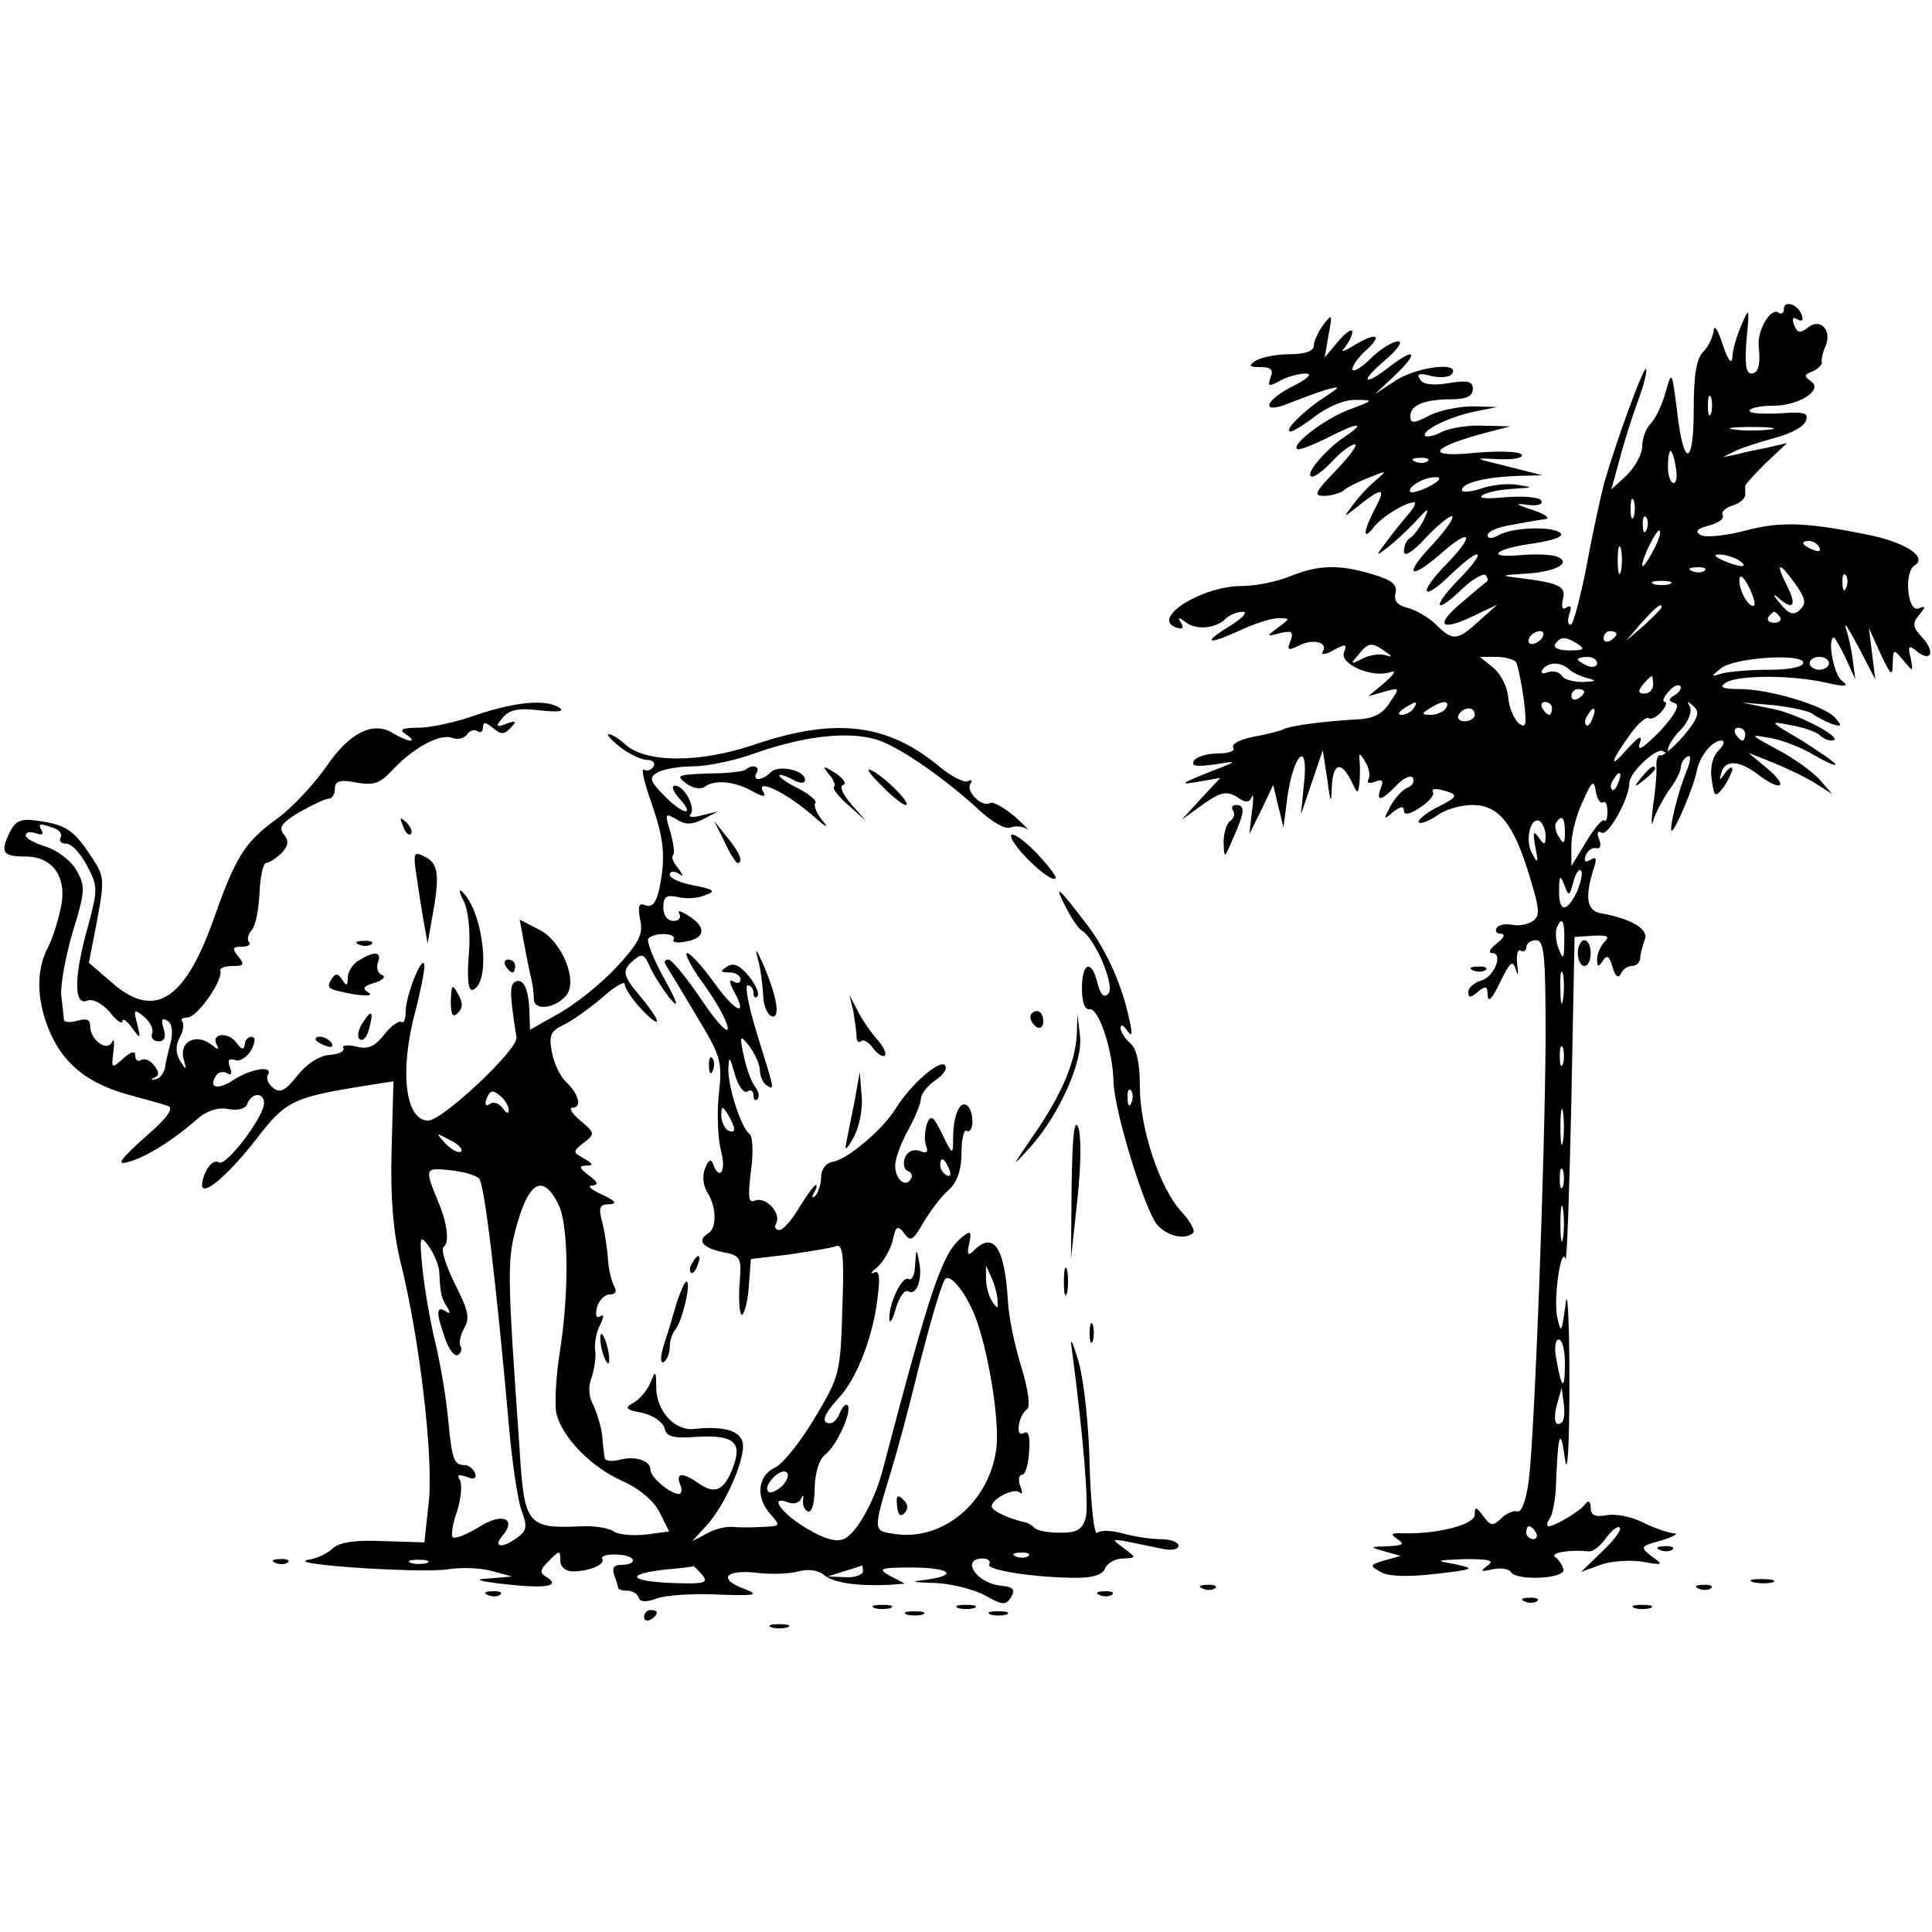 <?xml version="1.0" standalone="no"?>
<!DOCTYPE svg PUBLIC "-//W3C//DTD SVG 20010904//EN"
 "http://www.w3.org/TR/2001/REC-SVG-20010904/DTD/svg10.dtd">
<svg version="1.0" xmlns="http://www.w3.org/2000/svg"
 width="300pt" height="300pt" viewBox="0 0 300 300"
 preserveAspectRatio="xMidYMid meet">
<g transform="translate(0,300) scale(0.1,-0.1)"
fill="#000000" stroke="none">
<path d="M2770 2520 c0 -6 -4 -9 -9 -5 -12 7 -33 -29 -30 -53 3 -30 -1 -42
-12 -42 -8 0 -10 17 -7 53 5 50 4 51 -8 22 -7 -16 -14 -39 -14 -50 -1 -12 -7
-4 -15 20 -7 22 -13 32 -14 22 -1 -10 -8 -25 -16 -33 -11 -11 -15 -37 -15 -90
0 -90 -16 -91 -26 -1 -8 62 -8 62 -18 27 -5 -19 -16 -41 -23 -48 -7 -7 -13
-23 -13 -35 0 -12 -11 -32 -24 -45 l-24 -22 13 47 c7 27 20 68 29 92 9 24 14
46 12 48 -4 4 -46 -111 -65 -177 -5 -19 -18 -77 -27 -127 -10 -51 -21 -93 -25
-93 -5 0 -5 7 -2 17 4 10 2 14 -4 10 -7 -5 -9 0 -6 13 5 20 -6 25 -72 33 -25
3 -23 4 10 6 49 2 78 17 52 27 -9 3 -35 4 -56 2 -56 -5 -40 10 19 18 27 4 47
10 44 15 -7 12 -71 11 -95 -1 -12 -7 -19 -7 -19 -1 0 6 17 13 38 16 20 4 44 8
52 9 8 1 -1 8 -20 14 -27 9 -29 11 -8 8 16 -2 25 1 21 7 -3 5 -28 7 -55 5 -29
-3 -44 -2 -36 3 7 5 29 9 48 10 31 2 32 2 7 6 -16 3 -42 0 -58 -6 -16 -5 -29
-6 -29 -2 0 11 36 20 85 22 l40 1 -55 14 c-53 13 -53 13 -13 11 23 -1 39 2 36
7 -3 5 -35 6 -71 3 -76 -8 -74 6 4 28 l49 13 -43 1 c-24 1 -52 -4 -64 -10 -11
-6 -22 -8 -25 -6 -7 8 38 30 77 38 l35 7 -38 1 c-21 0 -51 -6 -67 -14 -25 -13
-30 -13 -30 -1 0 17 22 26 64 26 23 0 33 5 33 16 0 12 -8 14 -38 9 -24 -4 -40
-2 -44 6 -6 9 -1 10 18 5 14 -3 29 -2 32 4 12 19 -56 10 -88 -11 l-32 -21 33
31 c36 35 29 42 -11 11 -40 -31 -46 -23 -7 10 20 17 29 30 21 30 -8 0 -28 -12
-43 -27 -15 -15 -28 -22 -28 -16 0 5 9 18 20 28 28 25 18 30 -17 9 -16 -10
-23 -12 -15 -4 6 8 12 19 12 25 -1 5 -10 -1 -22 -15 l-21 -25 6 35 c6 32 6 34
-8 16 -8 -11 -15 -26 -15 -33 0 -8 -13 -13 -37 -13 -21 0 -45 -5 -53 -10 -12
-8 -11 -10 7 -10 16 0 21 -4 16 -16 -5 -14 -3 -15 15 -5 11 6 29 11 39 11 11
0 5 -7 -16 -18 -48 -23 -55 -47 -9 -28 18 7 44 17 58 21 23 6 22 5 -5 -13 -31
-20 -63 -52 -51 -52 4 0 22 11 40 25 19 14 45 25 62 24 28 0 27 -1 -11 -15
-37 -14 -89 -53 -81 -61 2 -3 22 5 45 16 50 26 65 27 28 2 -30 -20 -64 -61
-49 -61 5 0 19 11 32 25 13 14 28 25 34 25 5 0 -8 -18 -29 -40 -33 -34 -36
-40 -19 -40 11 0 24 4 30 8 5 5 23 14 39 20 29 12 30 12 10 -5 -12 -10 -27
-27 -35 -38 -14 -19 -14 -19 5 -4 41 33 48 33 31 1 -19 -36 -21 -54 -3 -31 12
16 49 39 63 39 4 0 -1 -10 -12 -22 -11 -13 -26 -32 -34 -43 -14 -19 -14 -19 5
-5 10 8 30 26 43 40 21 23 22 23 13 3 -6 -12 -16 -25 -21 -28 -6 -3 -10 -13
-10 -21 0 -10 14 -1 35 22 19 20 38 35 40 32 3 -3 -11 -22 -30 -43 -45 -47
-38 -58 11 -16 48 43 56 32 10 -15 -45 -46 -38 -60 7 -16 48 46 58 39 12 -8
-43 -44 -37 -56 7 -13 15 14 31 23 35 20 3 -4 4 -8 2 -10 -2 -1 -21 -17 -42
-35 -41 -35 -28 -43 26 -16 l32 15 -28 -25 c-34 -31 -41 -32 -67 -6 -11 11
-30 22 -44 26 -16 4 -22 11 -19 23 3 13 -5 20 -35 29 -52 16 -85 15 -129 -3
-19 -8 -53 -15 -75 -15 -61 0 -140 -49 -103 -64 11 -4 14 -2 9 7 -6 9 -4 9 7
1 16 -13 47 -10 62 5 6 6 18 11 27 11 8 0 0 -9 -17 -20 -46 -28 -41 -33 10
-10 23 11 51 20 61 20 20 0 20 0 0 -15 -18 -13 -18 -14 4 -8 18 4 21 2 16 -12
-6 -14 -4 -16 12 -8 22 12 47 6 38 -9 -4 -5 4 -5 16 2 20 11 22 10 17 -3 -7
-18 43 -40 71 -31 11 4 8 -2 -8 -16 l-25 -21 25 7 c24 7 24 6 8 -17 -10 -17
-26 -25 -49 -26 -55 -3 -105 -10 -115 -15 -5 -3 -26 -8 -47 -12 -21 -4 -35
-11 -32 -17 4 -5 -7 -9 -24 -9 -16 0 -33 -5 -37 -11 -5 -9 4 -10 32 -6 38 6
38 6 -11 -13 -42 -17 -44 -19 -15 -14 l35 6 -30 -32 -30 -33 33 24 c27 19 36
21 52 12 14 -10 20 -10 24 0 2 7 3 -4 0 -23 l-4 -35 19 38 18 38 8 -33 8 -33
6 47 c10 69 33 89 26 23 l-5 -50 17 50 17 50 7 -45 c5 -38 6 -40 7 -12 2 37
14 41 30 10 10 -22 11 -22 13 -3 1 11 1 27 0 35 -1 11 1 11 9 -3 6 -9 8 -22 5
-27 -3 -6 1 -7 10 -4 11 5 14 2 9 -10 -8 -22 1 -20 25 5 10 11 22 16 25 11 3
-6 -1 -12 -8 -15 -8 -3 -20 -16 -27 -29 -11 -21 -11 -22 4 -9 12 9 17 10 17 2
0 -7 9 -6 25 5 14 9 23 20 20 24 -3 5 4 6 15 3 26 -7 25 -10 -11 -28 -17 -9
-28 -19 -26 -22 3 -3 16 2 29 11 12 9 37 16 54 16 41 0 64 -28 89 -110 16 -53
17 -63 4 -71 -8 -5 -22 -7 -31 -5 -10 2 -21 0 -24 -5 -3 -5 0 -9 7 -9 7 0 4
-7 -7 -15 -10 -8 -14 -15 -7 -15 18 0 3 -38 -18 -43 -10 -3 -19 -11 -19 -17 0
-10 3 -10 15 0 12 10 15 9 15 -6 1 -12 8 -3 19 20 16 33 20 36 25 20 3 -11 4
-8 2 8 -2 15 1 25 5 22 5 -3 9 0 9 5 0 6 7 11 15 11 13 0 15 -23 15 -152 -1
-187 -17 -614 -26 -686 -4 -31 -11 -51 -18 -49 -6 2 -17 -3 -25 -11 -13 -12
-16 -12 -28 4 -11 15 -13 15 -13 2 0 -15 -55 -30 -110 -29 -20 1 -22 -1 -10
-9 12 -8 8 -10 -15 -11 -29 -1 -29 -1 -5 -8 l25 -7 -25 -7 c-23 -7 -24 -8 -6
-18 12 -7 41 -8 85 -3 60 7 63 8 31 15 -33 6 -32 6 15 8 38 0 46 -2 35 -10
-12 -9 -11 -10 7 -6 13 3 26 1 29 -4 8 -14 84 -11 82 4 -2 6 -7 15 -13 19 -9
7 23 12 52 9 6 -1 18 8 27 21 9 12 18 19 21 16 4 -3 -9 -20 -27 -37 l-33 -32
30 11 c16 6 46 8 65 5 33 -6 34 -5 15 8 -19 15 -18 16 15 25 19 6 28 11 19 11
-9 1 -30 8 -48 17 -18 9 -43 14 -57 11 -17 -3 -24 0 -24 12 0 9 -3 12 -8 6 -7
-11 -48 -35 -57 -35 -4 0 -3 6 2 13 4 6 8 28 9 47 3 84 7 97 14 45 4 -30 7 17
7 120 0 94 -3 148 -6 120 -6 -45 -7 -47 -13 -20 -6 28 6 112 13 90 2 -5 6 105
9 245 l5 255 29 2 c22 1 26 -1 18 -9 -7 -7 -12 -19 -12 -28 0 -12 2 -12 9 -2
6 10 10 8 15 -10 4 -14 9 -18 13 -10 2 6 10 12 17 12 7 0 13 6 13 13 0 6 4 19
7 28 7 16 -22 33 -69 41 -21 4 -24 25 -11 67 6 17 5 22 -4 16 -8 -5 -11 -3 -8
6 3 8 10 13 16 12 7 -2 9 4 5 14 -4 10 -2 14 4 10 10 -6 43 53 43 77 0 17 45
58 53 49 4 -3 7 -2 7 3 0 6 9 20 21 32 11 12 17 28 13 35 -5 9 -4 9 6 0 10 -9
7 -18 -15 -45 -16 -18 -32 -32 -36 -31 -4 2 -7 -5 -7 -15 1 -9 -1 -37 -5 -62
-3 -25 -3 -36 0 -25 3 11 14 32 24 47 11 14 19 31 19 36 0 6 4 14 10 17 6 4 6
-5 -1 -22 -14 -34 -28 -93 -23 -93 5 0 35 70 39 94 5 23 24 46 38 46 6 0 4 -7
-4 -15 -10 -10 -14 -27 -11 -46 4 -27 5 -28 18 -12 7 10 13 23 14 28 0 6 -5 3
-11 -5 -9 -13 -10 -13 -6 0 5 20 27 20 56 -2 36 -28 50 -21 16 8 l-30 25 40
-16 c22 -9 51 -23 65 -32 l25 -16 -20 23 c-11 12 -40 33 -65 46 -44 24 -44 24
-11 18 18 -3 49 -15 67 -26 19 -11 34 -18 34 -15 0 3 -24 19 -52 37 -51 30
-52 31 -18 24 19 -3 39 -10 45 -15 5 -5 13 -9 18 -9 27 0 -47 40 -89 49 l-49
10 49 -4 c27 -3 54 -9 60 -13 6 -5 20 -12 30 -16 16 -5 17 -4 6 9 -16 19 -102
45 -149 45 -27 0 -32 3 -21 10 19 12 102 12 155 0 31 -7 37 -6 25 3 -13 10
-23 67 -12 67 1 0 10 -15 18 -32 l15 -33 -4 30 c-2 17 -7 39 -11 50 -3 11 5
-2 20 -30 l26 -50 -5 40 -5 40 18 -40 c16 -34 19 -36 19 -16 1 24 1 24 17 5
15 -18 15 -18 11 4 -5 19 -3 21 9 11 22 -18 30 -2 9 21 -15 16 -16 22 -5 35
11 13 10 15 -1 10 -17 -6 -23 56 -6 67 20 12 -11 34 -65 46 -101 21 -142 23
-198 8 -30 -8 -61 -11 -69 -7 -10 6 -6 10 13 15 15 4 24 11 21 16 -3 5 4 11
15 15 11 3 20 11 20 16 0 5 0 11 0 14 0 3 15 19 32 36 l33 31 -30 -7 c-16 -3
-39 -8 -50 -11 l-20 -4 20 10 c11 5 39 14 61 20 23 6 45 17 48 26 5 13 -1 15
-43 12 -27 -1 -47 0 -44 5 2 4 19 7 37 7 40 0 78 25 58 38 -11 8 -11 10 2 15
9 4 15 10 15 14 -1 4 1 16 6 26 10 25 -9 44 -28 28 -12 -9 -16 -8 -21 4 -4 10
-2 14 5 9 7 -4 10 -1 7 6 -5 17 -28 25 -28 10z m-113 -162 c-3 -7 -5 -2 -5 12
0 14 2 19 5 13 2 -7 2 -19 0 -25z m91 -25 c-16 -2 -40 -2 -55 0 -16 2 -3 4 27
4 30 0 43 -2 28 -4z m-146 -58 c3 -14 1 -25 -3 -25 -5 0 -9 11 -9 25 0 14 2
25 4 25 2 0 6 -11 8 -25z m-385 9 c-3 -3 -12 -4 -19 -1 -8 3 -5 6 6 6 11 1 17
-2 13 -5z m3 -39 c-14 -7 -27 -11 -30 -9 -6 7 22 24 40 23 9 0 5 -6 -10 -14z
m317 -47 c-3 -7 -5 -2 -5 12 0 14 2 19 5 13 2 -7 2 -19 0 -25z m20 -20 c-3 -8
-6 -5 -6 6 -1 11 2 17 5 13 3 -3 4 -12 1 -19z m9 -35 c-8 -15 -15 -25 -16 -21
0 12 23 58 27 54 3 -2 -2 -17 -11 -33z m-49 -30 c-3 -10 -5 -2 -5 17 0 19 2
27 5 18 2 -10 2 -26 0 -35z m308 37 c3 -6 -1 -7 -9 -4 -18 7 -21 14 -7 14 6 0
13 -4 16 -10z m-125 -20 c18 -12 2 -12 -25 0 -13 6 -15 9 -5 9 8 0 22 -4 30
-9z m-53 -16 c-3 -3 -12 -4 -19 -1 -8 3 -5 6 6 6 11 1 17 -2 13 -5z m141 -21
c16 -23 17 -30 7 -40 -10 -9 -17 -7 -31 10 -10 12 -12 16 -4 10 24 -22 31 -14
15 17 -19 38 -13 39 13 3z m-64 -33 c-7 -6 -24 22 -23 40 0 9 6 5 14 -10 7
-14 11 -27 9 -30z m143 28 c-3 -8 -6 -5 -6 6 -1 11 2 17 5 13 3 -3 4 -12 1
-19z m-274 5 c-7 -2 -19 -2 -25 0 -7 3 -2 5 12 5 14 0 19 -2 13 -5z m-13 -36
c0 -2 -12 -14 -27 -28 l-28 -24 24 28 c23 25 31 32 31 24z m184 -15 c3 -5 -1
-9 -9 -9 -8 0 -12 4 -9 9 3 4 7 8 9 8 2 0 6 -4 9 -8z m-369 -32 c-3 -5 -11
-10 -16 -10 -6 0 -7 5 -4 10 3 6 11 10 16 10 6 0 7 -4 4 -10z m115 6 c0 -3 -4
-8 -10 -11 -5 -3 -10 -1 -10 4 0 6 5 11 10 11 6 0 10 -2 10 -4z m-60 -16 c12
-8 9 -10 -13 -10 -16 0 -26 4 -22 10 8 12 16 12 35 0z m-300 -11 c13 -9 13
-10 0 -6 -8 2 -24 0 -35 -6 -18 -9 -19 -9 -6 6 16 20 21 20 41 6z m204 -17 c3
-5 8 -30 12 -57 5 -41 4 -47 -8 -38 -7 7 -15 24 -16 40 -1 15 -11 36 -23 46
l-21 17 25 0 c14 0 28 -4 31 -8z m126 -2 c0 -5 -7 -7 -15 -4 -8 4 -15 8 -15
10 0 2 7 4 15 4 8 0 15 -4 15 -10z m320 1 c0 -7 -23 -11 -54 -11 -30 0 -63 -3
-73 -6 -17 -5 -17 -5 -1 8 20 17 128 24 128 9z m40 -1 c0 -5 -7 -10 -15 -10
-8 0 -15 5 -15 10 0 6 7 10 15 10 8 0 15 -4 15 -10z m-404 -9 c5 -5 18 -11 29
-14 15 -4 14 -5 -7 -6 -15 0 -30 4 -33 10 -4 6 -14 8 -22 5 -8 -3 -11 -1 -8 4
8 12 28 13 41 1z m131 -24 c0 -8 -6 -14 -14 -14 -9 0 -10 4 -2 14 6 7 12 13
14 13 1 0 2 -6 2 -13z m34 -16 c-11 -7 -11 -9 0 -13 8 -3 0 -18 -24 -44 -25
-25 -35 -32 -31 -19 5 15 0 13 -21 -10 -28 -32 -24 -17 8 27 11 15 23 25 27
23 4 -3 13 2 20 10 7 8 9 15 5 15 -4 0 -2 7 5 15 7 9 15 13 19 10 3 -3 -1 -10
-8 -14z m-141 5 c0 -3 -4 -8 -10 -11 -5 -3 -10 -1 -10 4 0 6 5 11 10 11 6 0
10 -2 10 -4z m-265 -26 c-3 -5 -12 -10 -18 -10 -7 0 -6 4 3 10 19 12 23 12 15
0z m50 0 c-3 -5 -14 -10 -23 -10 -15 0 -15 2 -2 10 20 13 33 13 25 0z m165 0
c0 -5 -2 -10 -4 -10 -3 0 -8 5 -11 10 -3 6 -1 10 4 10 6 0 11 -4 11 -10z
m-120 -10 c0 -5 -7 -10 -16 -10 -8 0 -12 5 -9 10 3 6 10 10 16 10 5 0 9 -4 9
-10z m183 -5 c-3 -9 -8 -14 -10 -11 -3 3 -2 9 2 15 9 16 15 13 8 -4z m237 -25
c0 -5 -2 -10 -4 -10 -3 0 -8 5 -11 10 -3 6 -1 10 4 10 6 0 11 -4 11 -10z
m-197 -75 c-3 -9 -8 -14 -10 -11 -3 3 -2 9 2 15 9 16 15 13 8 -4z m-24 -31 c4
3 7 -4 7 -14 0 -11 -2 -17 -5 -14 -3 3 -15 -12 -28 -33 l-23 -38 0 32 c0 18 8
49 18 69 14 32 17 34 20 15 2 -12 7 -19 11 -17z m-89 -52 c0 -15 -2 -15 -11
-2 -8 11 -9 8 -5 -15 5 -24 4 -27 -4 -12 -13 20 -4 60 11 52 5 -4 9 -14 9 -23z
m30 6 c0 -18 -2 -20 -9 -8 -6 8 -7 18 -5 22 9 14 14 9 14 -14z m19 -92 c-16
-34 -29 -33 -28 2 0 23 2 24 8 8 7 -19 8 -18 14 4 3 13 9 22 12 18 3 -3 0 -17
-6 -32z m-20 -78 c0 -27 -2 -29 -8 -13 -5 11 -6 26 -4 33 8 21 13 13 12 -20z
m-2 -90 c-2 -13 -4 -5 -4 17 -1 22 1 32 4 23 2 -10 2 -28 0 -40z m0 -100 c-3
-7 -5 -2 -5 12 0 14 2 19 5 13 2 -7 2 -19 0 -25z m0 -120 c-2 -13 -4 -3 -4 22
0 25 2 35 4 23 2 -13 2 -33 0 -45z m0 -70 c-3 -7 -5 -2 -5 12 0 14 2 19 5 13
2 -7 2 -19 0 -25z m0 -80 c-2 -13 -4 -3 -4 22 0 25 2 35 4 23 2 -13 2 -33 0
-45z m3 -195 c0 -43 -5 -41 -13 5 -4 18 -2 32 3 32 6 0 10 -16 10 -37z m-4
-91 c-11 -10 -15 4 -8 28 l7 25 3 -23 c2 -13 1 -26 -2 -30z m-41 -172 c3 -5 1
-10 -4 -10 -6 0 -11 5 -11 10 0 6 2 10 4 10 3 0 8 -4 11 -10z"/>
<path d="M740 1890 c-30 -11 -71 -20 -90 -20 -26 0 -31 -3 -20 -10 8 -5 12
-10 7 -10 -4 0 -16 5 -26 11 -31 20 -68 2 -104 -51 -19 -27 -52 -63 -75 -80
-53 -38 -66 -60 -102 -162 -44 -122 -91 -151 -156 -94 l-36 31 13 67 c12 65
11 68 -12 102 -26 39 -39 46 -84 52 -24 3 -32 -1 -41 -21 -14 -29 -9 -35 26
-35 41 0 64 -31 55 -77 -4 -20 -13 -50 -21 -65 -19 -37 -17 -85 5 -134 22 -48
59 -77 121 -94 25 -7 52 -14 60 -17 11 -3 1 -18 -35 -49 -40 -36 -45 -44 -25
-38 27 7 71 35 107 67 14 12 31 18 47 15 15 -3 27 0 30 8 7 18 26 18 26 1 0
-21 -59 -99 -70 -92 -9 6 -23 -11 -26 -32 -4 -25 37 8 83 67 47 61 56 66 176
85 l38 6 -3 -108 c-2 -75 3 -128 14 -173 29 -115 51 -301 44 -370 l-7 -65 -64
2 c-44 2 -68 -2 -78 -11 -8 -8 -25 -16 -38 -18 -40 -7 169 -21 215 -15 24 4
56 2 72 -3 l29 -8 -35 -3 c-26 -1 -19 -4 25 -9 63 -7 86 -3 64 11 -12 7 -11
11 4 26 16 16 17 16 17 0 0 -10 8 -17 19 -17 27 0 52 11 46 20 -2 4 9 7 24 6
29 -1 33 -16 4 -16 -10 0 -13 -6 -9 -16 3 -9 6 -18 6 -20 0 -2 6 -4 14 -4 8 0
16 -5 18 -11 2 -7 12 -7 28 -1 14 5 57 8 95 6 56 -2 65 -1 43 8 -43 15 -34 31
15 26 23 -3 53 -2 67 2 15 4 31 2 40 -6 15 -12 51 -17 100 -15 l25 2 -23 12
c-20 11 -16 13 33 13 60 0 75 -12 23 -19 -26 -3 -23 -4 14 -5 25 -1 60 -10 77
-19 28 -16 33 -16 41 -3 7 12 4 16 -18 18 -37 5 -60 42 -26 42 8 0 13 -4 10
-9 -6 -9 72 -21 137 -21 24 0 40 5 43 15 4 8 16 15 28 15 21 1 21 1 1 16 -22
17 -27 17 60 -1 14 -3 25 -1 25 5 0 5 -12 10 -28 10 -15 0 -41 4 -59 9 -17 5
-35 5 -39 1 -5 -5 -10 42 -12 103 -1 62 -9 134 -17 162 -11 37 -14 41 -10 15
17 -130 26 -236 21 -256 -5 -19 -13 -24 -40 -24 -18 0 -36 3 -40 8 -4 4 -11 8
-14 8 -26 6 -52 18 -52 25 0 12 36 30 44 21 4 -3 4 1 0 11 -3 9 -2 17 3 17 5
0 10 16 11 36 2 24 -1 33 -8 29 -14 -9 -9 27 5 37 5 4 2 29 -9 65 -10 32 -20
79 -21 104 -5 82 -22 108 -53 77 -9 -9 -11 -6 -7 11 4 19 2 21 -11 10 -31 -25
-48 -75 -124 -364 -12 -45 -39 -94 -58 -104 -12 -6 -30 -2 -60 16 -39 23 -59
52 -28 40 8 -3 17 -1 20 6 3 7 4 6 3 -3 -1 -8 3 -16 8 -17 6 -2 10 15 10 37 1
25 7 44 17 52 18 14 42 68 34 76 -3 3 -8 -3 -12 -12 -3 -9 -10 -16 -15 -16
-15 0 -10 14 14 40 28 30 54 98 60 158 4 30 2 40 -6 36 -7 -3 -4 1 5 8 9 8 20
26 24 41 5 24 8 25 18 12 10 -14 14 -11 30 17 11 18 28 41 39 50 13 12 20 31
20 58 0 22 4 37 8 34 5 -3 9 4 9 15 0 11 -4 22 -9 25 -11 7 -21 -17 -21 -52 0
-26 -1 -26 -17 7 -14 29 -18 31 -24 15 -3 -11 -4 -25 -1 -33 4 -10 1 -13 -10
-8 -10 3 -19 -1 -23 -11 -3 -9 -1 -18 4 -20 6 -2 9 -8 5 -13 -8 -14 -24 0 -24
21 0 11 9 35 20 55 11 20 20 42 20 49 0 7 10 20 23 29 12 8 19 18 14 23 -8 9
-53 -30 -76 -67 -20 -33 -76 -80 -98 -83 -11 -2 -18 -12 -18 -24 0 -11 -5 -25
-9 -29 -5 -4 -6 -2 -2 5 4 6 5 12 3 12 -3 0 -14 -16 -26 -35 -11 -19 -25 -35
-31 -35 -6 0 -8 5 -5 10 9 15 -15 42 -32 36 -11 -5 -12 4 -7 45 4 28 3 54 -2
58 -13 9 -34 74 -33 102 1 20 2 19 10 -9 5 -18 14 -30 19 -27 6 4 10 1 10 -6
0 -7 3 -9 6 -6 4 4 2 12 -3 19 -6 7 -14 29 -18 48 -7 33 -6 34 9 15 8 -11 16
-28 16 -37 0 -9 5 -20 10 -23 13 -8 14 -12 -14 78 -13 42 -20 77 -15 77 5 0 9
-5 9 -12 0 -6 3 -9 6 -5 4 3 -2 17 -13 31 -14 17 -24 22 -34 15 -11 -7 -11 -9
4 -9 9 0 17 -5 17 -11 0 -5 -5 -7 -11 -3 -7 4 -7 -1 1 -16 22 -40 2 -32 -31
14 -18 25 -37 46 -42 46 -5 0 7 -23 27 -50 20 -28 36 -57 36 -67 0 -9 -19 12
-41 45 -23 34 -46 62 -51 62 -5 0 -7 -3 -5 -7 3 -5 24 -39 47 -78 40 -66 42
-72 36 -126 -3 -31 -1 -70 4 -88 8 -29 -3 -46 -13 -18 -3 8 -7 6 -12 -7 -5
-11 -3 -27 3 -37 15 -23 15 -56 2 -64 -18 -11 -10 -22 21 -29 30 -6 31 -7 27
-55 -1 -28 1 -46 5 -42 4 4 9 26 10 47 l3 39 59 7 c33 5 66 10 73 13 11 4 13
-15 10 -97 -3 -100 -4 -105 -43 -170 -22 -37 -50 -72 -62 -77 -27 -13 -30 -47
-6 -73 15 -17 15 -18 -13 -19 -16 -1 -37 -1 -46 0 -10 1 -28 -3 -40 -10 l-23
-12 22 24 c30 33 62 107 56 130 -5 18 -30 25 -77 20 -29 -2 -56 28 -57 63 0
28 -1 29 -9 9 -5 -12 -17 -26 -26 -31 -15 -8 -13 -11 14 -16 17 -4 32 -15 34
-24 3 -13 13 -16 52 -13 56 3 69 -9 54 -48 -13 -35 -28 -42 -52 -25 -26 18
-37 18 -30 -1 4 -8 2 -15 -2 -15 -14 1 -44 26 -44 38 0 14 -24 22 -49 15 -12
-3 -22 -1 -22 3 -1 5 -3 21 -4 36 -2 15 -9 36 -14 47 -7 12 -8 29 -2 43 4 13
7 32 5 42 -1 11 2 28 8 39 6 13 6 17 0 13 -6 -4 -8 2 -5 14 3 11 12 20 20 20
9 0 11 5 7 12 -4 7 -9 26 -10 43 -1 16 -5 42 -9 58 -6 22 -4 27 11 27 13 1 10
5 -11 15 -16 7 -24 14 -16 14 11 1 10 5 -5 16 -14 11 -16 15 -4 15 12 0 11 3
-3 11 -18 10 -18 11 0 25 17 13 17 15 -6 34 -13 11 -18 20 -12 20 15 0 10 21
-10 40 -9 8 -19 29 -22 46 -5 26 -2 33 17 42 13 6 40 25 60 42 20 18 36 27 36
22 0 -6 11 -23 25 -38 14 -15 25 -24 25 -19 0 4 -11 20 -25 37 -29 34 -30 41
-10 58 12 10 16 8 24 -11 6 -13 20 -35 31 -49 15 -18 13 -8 -9 31 -17 31 -28
59 -24 62 10 10 45 8 39 -2 -3 -4 6 -6 19 -3 31 5 32 23 4 40 -12 8 -18 9 -14
3 3 -6 -1 -11 -9 -11 -10 0 -16 9 -16 21 0 17 5 20 23 16 12 -3 31 -2 42 3 17
6 14 9 -17 15 -21 4 -38 11 -38 17 0 5 6 6 13 2 9 -6 9 -5 0 8 -7 8 -11 17 -8
20 3 2 1 18 -4 36 -9 29 -8 30 9 20 14 -9 24 -9 42 0 l23 12 -25 -6 c-14 -4
-22 -3 -18 1 9 10 -9 45 -24 45 -6 0 -3 -9 7 -20 27 -30 3 -24 -25 6 -21 21
-22 27 -10 34 8 5 33 10 55 10 23 0 67 9 99 21 78 27 145 34 189 20 36 -12
106 -61 162 -113 17 -15 36 -26 44 -23 7 3 19 2 25 -2 7 -5 -2 4 -18 19 -17
14 -34 24 -39 21 -12 -7 -38 18 -30 30 3 5 2 7 -4 4 -5 -3 -26 7 -46 24 -80
66 -161 75 -285 33 -85 -29 -169 -29 -201 0 -10 9 -21 16 -26 16 -4 0 4 -9 18
-20 14 -11 33 -20 42 -20 9 0 13 -5 10 -10 -4 -6 -10 -8 -15 -5 -5 3 0 -19 11
-50 20 -58 23 -84 13 -134 -5 -23 -11 -30 -21 -27 -11 5 -13 0 -9 -22 5 -22
-1 -35 -36 -73 -24 -26 -64 -58 -89 -72 l-46 -26 -1 29 c-1 35 -10 53 -23 45
-8 -6 -7 -22 3 -86 3 -18 -115 -129 -137 -129 -36 0 -45 77 -20 170 8 30 14
62 14 70 -1 23 -28 -42 -29 -69 0 -13 -3 -21 -6 -18 -4 3 -16 -5 -27 -19 -15
-19 -25 -24 -44 -19 -14 3 -22 2 -20 -2 3 -5 -6 -10 -21 -11 -16 -1 -36 -14
-50 -32 -19 -24 -27 -28 -38 -19 -8 6 -11 15 -8 20 9 15 -25 10 -52 -7 -25
-17 -41 -14 -29 5 3 6 11 8 17 5 7 -5 9 -1 5 9 -4 11 -2 14 8 11 7 -3 18 4 25
15 7 14 7 21 0 21 -5 0 -10 -6 -10 -12 -1 -9 -5 -8 -13 3 -13 18 -41 14 -30
-4 4 -8 1 -7 -9 1 -23 18 -50 5 -43 -22 5 -18 5 -19 -5 -4 -7 12 -8 24 -1 37
6 10 7 21 4 25 -3 3 0 6 8 6 15 0 56 58 51 73 -1 4 8 7 19 7 18 0 19 2 9 15
-10 12 -9 15 5 15 10 0 15 3 12 7 -4 3 -2 12 4 19 6 7 11 33 12 58 1 25 6 46
10 46 5 0 15 7 24 15 11 12 12 19 4 29 -9 11 -4 18 24 35 20 11 40 21 46 21 5
0 9 7 9 15 0 12 7 15 33 10 27 -5 37 -2 57 20 32 34 74 57 93 49 8 -3 18 0 22
5 3 6 11 9 16 6 5 -4 9 -1 9 6 0 8 4 8 15 -1 13 -11 18 -11 28 0 10 10 8 12
-7 6 -16 -6 -17 -4 -5 10 10 12 24 15 57 11 28 -3 39 -2 31 4 -22 14 -69 9
-129 -11z m-656 -176 c9 -3 13 -10 10 -15 -3 -5 1 -9 9 -9 8 0 22 -15 32 -34
17 -32 17 -37 2 -93 -22 -77 -23 -125 -2 -117 9 4 23 -4 35 -17 10 -13 19 -20
20 -15 0 6 7 1 15 -10 13 -18 14 -18 8 6 -6 23 -5 24 11 11 9 -8 15 -19 12
-26 -2 -6 2 -12 10 -12 10 0 12 7 8 20 -4 14 -3 17 6 12 7 -4 9 -17 5 -34 -4
-14 -8 -33 -9 -40 -2 -8 -8 -16 -15 -17 -7 -2 -7 0 -1 3 8 3 7 9 -1 19 -6 8
-15 11 -20 8 -5 -3 -9 0 -9 7 0 8 -7 6 -19 -5 -18 -16 -18 -15 -15 11 2 15 1
22 -2 15 -8 -16 -34 3 -34 25 0 10 -6 12 -20 8 -11 -3 -20 -3 -21 2 0 4 -2 22
-4 38 -1 17 7 61 18 98 19 62 20 71 6 95 -8 15 -29 31 -47 37 -17 5 -32 13
-32 18 0 5 7 6 16 3 8 -3 12 -2 9 4 -7 12 -3 12 19 4z m706 -438 c0 -6 -4 -5
-9 3 -5 7 -14 11 -20 7 -7 -5 -9 -1 -5 9 5 12 9 13 20 4 8 -6 14 -17 14 -23z
m350 -29 c0 -5 -4 -5 -10 -2 -5 3 -10 14 -10 23 0 15 2 15 10 2 5 -8 10 -19
10 -23z m-424 -35 c-4 -3 -14 2 -24 12 -16 18 -16 18 6 6 13 -6 21 -14 18 -18z
m758 -28 c3 -8 2 -12 -4 -9 -6 3 -10 10 -10 16 0 14 7 11 14 -7z m-730 -14 c8
-8 26 -156 46 -381 5 -59 14 -119 20 -135 9 -24 8 -31 -6 -41 -24 -18 -39 -16
-24 2 23 27 0 37 -36 14 -19 -12 -38 -19 -41 -16 -3 3 0 22 7 41 6 20 8 41 4
48 -5 8 -2 9 10 5 12 -5 16 -3 14 5 -3 7 -10 13 -16 13 -17 0 -20 7 -26 70 -3
33 -12 87 -20 120 -8 33 -17 85 -20 115 -5 50 -4 53 9 36 8 -11 16 -29 17 -40
2 -36 3 -41 12 -55 6 -10 5 -12 -2 -7 -15 9 -15 -2 -1 -42 6 -18 15 -29 20
-26 5 3 7 9 4 14 -3 5 0 17 6 28 9 15 6 28 -15 69 -14 29 -22 54 -17 57 9 6 6
36 -9 71 -21 51 -20 52 18 48 21 -2 41 -8 46 -13z m123 -40 c16 -31 17 -138 2
-231 -6 -39 -8 -81 -5 -94 9 -37 54 -83 101 -104 27 -12 50 -31 59 -49 l15
-30 -37 -5 c-20 -2 -42 0 -49 5 -7 5 -29 9 -50 8 -84 -4 -89 2 -96 117 -20
284 -20 297 -3 356 19 64 40 73 63 27z m682 -150 c1 -13 0 -13 -9 0 -5 8 -9
24 -9 35 l0 20 9 -20 c5 -11 9 -27 9 -35z m-36 -21 c21 -52 40 -166 34 -209
-11 -83 -83 -143 -157 -132 -35 5 -35 3 -5 102 9 30 25 89 35 130 21 85 40
151 47 163 7 11 30 -16 46 -54z m-298 -266 c-9 -8 -19 -13 -22 -9 -9 8 18 37
28 30 5 -3 2 -12 -6 -21z m382 -109 c-3 -3 -12 -4 -19 -1 -8 3 -5 6 6 6 11 1
17 -2 13 -5z m-934 -11 c-7 -2 -19 -2 -25 0 -7 3 -2 5 12 5 14 0 19 -2 13 -5z
m427 -18 c11 -13 5 -15 -48 -13 -67 3 -71 14 -7 21 22 2 41 4 41 5 1 1 7 -5
14 -13z m250 5 c0 -5 -12 -10 -27 -9 l-28 1 25 8 c14 4 26 8 28 9 1 1 2 -3 2
-9z"/>
<path d="M1393 662 c1 -14 5 -18 11 -12 7 7 6 14 -1 21 -9 9 -12 7 -10 -9z"/>
<path d="M1158 1805 c-3 -3 -29 -6 -58 -6 -48 -2 -51 -3 -35 -15 10 -8 23 -10
29 -6 15 12 47 9 75 -7 14 -8 21 -9 17 -2 -16 25 35 1 79 -38 18 -16 23 -18
12 -5 -9 11 -14 23 -11 27 3 3 -8 13 -25 22 -17 8 -31 18 -31 21 0 2 9 0 20
-6 12 -7 20 -7 20 -1 0 15 -41 24 -53 12 -14 -14 -30 -14 -22 -1 6 10 -7 14
-17 5z"/>
<path d="M1287 1798 c7 -8 11 -17 8 -20 -3 -2 7 -15 23 -29 l27 -24 -23 26
c-13 15 -19 28 -13 30 6 2 1 10 -11 18 -20 13 -22 12 -11 -1z"/>
<path d="M1367 1782 c17 -18 35 -32 39 -32 11 0 -28 40 -51 53 -12 6 -7 -2 12
-21z"/>
<path d="M2549 1793 c-13 -16 -12 -17 4 -4 9 7 17 15 17 17 0 8 -8 3 -21 -13z"/>
<path d="M1915 1741 c3 -5 1 -12 -5 -16 -5 -3 -10 -18 -10 -33 1 -26 1 -26 15
7 18 40 19 51 4 51 -5 0 -8 -4 -4 -9z"/>
<path d="M626 1717 c3 -10 9 -15 12 -12 3 3 0 11 -7 18 -10 9 -11 8 -5 -6z"/>
<path d="M1125 1693 c8 -18 18 -33 20 -33 10 0 4 16 -16 40 l-20 25 16 -32z"/>
<path d="M1570 1702 c0 -15 61 -74 69 -66 3 2 -12 21 -32 42 -20 20 -37 31
-37 24z"/>
<path d="M645 1652 c2 -15 7 -47 11 -72 l8 -45 7 40 c12 64 10 84 -10 94 -17
9 -19 7 -16 -17z"/>
<path d="M720 1601 c7 -14 11 -47 8 -83 -3 -38 -1 -57 6 -55 29 10 17 120 -16
152 -6 6 -5 -1 2 -14z"/>
<path d="M1654 1593 c9 -17 20 -35 26 -38 21 -13 52 -87 41 -98 -7 -7 -12 -2
-17 17 -9 37 -24 32 -24 -9 0 -22 5 -34 12 -32 14 2 36 -64 37 -112 1 -46 49
-201 68 -223 16 -18 44 -24 56 -12 3 3 -5 18 -18 32 -34 36 -65 130 -65 194 0
37 -5 60 -15 68 -8 7 -15 18 -15 24 0 6 5 4 10 -4 8 -11 9 -7 4 15 -11 54 -35
108 -66 149 -45 59 -52 65 -34 29z m103 -305 c-3 -8 -6 -5 -6 6 -1 11 2 17 5
13 3 -3 4 -12 1 -19z"/>
<path d="M814 1534 c4 -22 9 -46 11 -54 2 -8 4 -22 4 -32 1 -18 33 -14 50 6
19 22 -6 84 -41 102 l-31 16 7 -38z"/>
<path d="M558 1533 c7 -3 16 -2 19 1 4 3 -2 6 -13 5 -11 0 -14 -3 -6 -6z"/>
<path d="M2450 1520 c0 -11 5 -20 10 -20 6 0 10 9 10 20 0 11 -4 20 -10 20 -5
0 -10 -9 -10 -20z"/>
<path d="M1177 1510 c4 -14 7 -38 8 -54 0 -16 6 -31 13 -34 15 -5 8 33 -14 83
-10 22 -12 24 -7 5z"/>
<path d="M558 1509 c-10 -5 -18 -18 -18 -27 0 -13 -2 -14 -9 -3 -6 10 -10 10
-16 1 -9 -15 -7 -16 35 -24 21 -3 30 -2 22 3 -10 6 -8 10 10 15 13 4 18 10 11
12 -7 3 -9 12 -6 20 6 16 -5 18 -29 3z"/>
<path d="M785 1500 c3 -5 8 -10 11 -10 2 0 4 5 4 10 0 6 -5 10 -11 10 -5 0 -7
-4 -4 -10z"/>
<path d="M2288 1493 c7 -3 16 -2 19 1 4 3 -2 6 -13 5 -11 0 -14 -3 -6 -6z"/>
<path d="M700 1446 c0 -22 3 -27 11 -19 8 8 8 16 0 30 -9 16 -10 14 -11 -11z"/>
<path d="M1325 1430 c2 -14 5 -31 5 -39 0 -8 3 -11 7 -8 3 4 12 -1 19 -11 7
-9 15 -14 18 -11 3 3 -2 14 -12 25 -9 10 -23 30 -30 44 l-13 25 6 -25z"/>
<path d="M562 1410 c-6 -10 -8 -21 -3 -24 5 -3 11 4 14 16 8 29 4 32 -11 8z"/>
<path d="M1600 1421 c0 -6 5 -13 10 -16 6 -3 10 1 10 9 0 9 -4 16 -10 16 -5 0
-10 -4 -10 -9z"/>
<path d="M1672 1392 c-3 -43 -24 -93 -68 -156 -34 -50 -34 -50 -3 -16 44 50
81 132 76 172 l-4 33 -1 -33z"/>
<path d="M490 1386 c0 -2 7 -7 16 -10 8 -3 12 -2 9 4 -6 10 -25 14 -25 6z"/>
<path d="M1101 1344 c0 -11 3 -14 6 -6 3 7 2 16 -1 19 -3 4 -6 -2 -5 -13z"/>
<path d="M1327 1290 c-5 -25 -11 -54 -13 -65 -3 -13 1 -10 11 8 9 16 15 44 13
65 l-3 37 -8 -45z"/>
<path d="M1664 1158 l-1 -113 10 93 c6 55 6 101 1 112 -6 14 -9 -18 -10 -92z"/>
<path d="M1421 1037 c0 -16 -5 -26 -10 -23 -10 6 -31 -38 -30 -62 0 -9 5 -2
10 16 5 18 14 30 19 27 13 -8 23 18 17 47 -4 20 -4 20 -6 -5z"/>
<path d="M1075 1039 c-4 -6 -5 -12 -2 -15 2 -3 7 2 10 11 7 17 1 20 -8 4z"/>
<path d="M1652 1010 c0 -19 2 -27 5 -17 2 9 2 25 0 35 -3 9 -5 1 -5 -18z"/>
<path d="M1051 978 c-5 -18 -14 -48 -20 -66 -6 -19 -6 -30 0 -27 5 4 9 14 9
24 0 9 4 21 9 27 10 11 25 74 17 74 -3 0 -9 -15 -15 -32z"/>
<path d="M1692 930 c0 -14 2 -19 5 -12 2 6 2 18 0 25 -3 6 -5 1 -5 -13z"/>
<path d="M933 912 c2 -12 6 -24 10 -28 3 -4 4 4 2 16 -6 30 -16 40 -12 12z"/>
<path d="M2578 593 c7 -3 16 -2 19 1 4 3 -2 6 -13 5 -11 0 -14 -3 -6 -6z"/>
<path d="M428 573 c7 -3 16 -2 19 1 4 3 -2 6 -13 5 -11 0 -14 -3 -6 -6z"/>
<path d="M2723 543 c9 -2 23 -2 30 0 6 3 -1 5 -18 5 -16 0 -22 -2 -12 -5z"/>
<path d="M1868 533 c7 -3 16 -2 19 1 4 3 -2 6 -13 5 -11 0 -14 -3 -6 -6z"/>
<path d="M2638 533 c7 -3 16 -2 19 1 4 3 -2 6 -13 5 -11 0 -14 -3 -6 -6z"/>
<path d="M758 523 c7 -3 16 -2 19 1 4 3 -2 6 -13 5 -11 0 -14 -3 -6 -6z"/>
<path d="M1708 523 c7 -3 16 -2 19 1 4 3 -2 6 -13 5 -11 0 -14 -3 -6 -6z"/>
<path d="M2368 513 c7 -3 16 -2 19 1 4 3 -2 6 -13 5 -11 0 -14 -3 -6 -6z"/>
<path d="M1358 503 c6 -2 18 -2 25 0 6 3 1 5 -13 5 -14 0 -19 -2 -12 -5z"/>
<path d="M1488 503 c6 -2 18 -2 25 0 6 3 1 5 -13 5 -14 0 -19 -2 -12 -5z"/>
<path d="M2538 503 c6 -2 18 -2 25 0 6 3 1 5 -13 5 -14 0 -19 -2 -12 -5z"/>
<path d="M1000 489 c0 -5 5 -7 10 -4 6 3 10 8 10 11 0 2 -4 4 -10 4 -5 0 -10
-5 -10 -11z"/>
<path d="M1408 493 c6 -2 18 -2 25 0 6 3 1 5 -13 5 -14 0 -19 -2 -12 -5z"/>
<path d="M1538 493 c6 -2 18 -2 25 0 6 3 1 5 -13 5 -14 0 -19 -2 -12 -5z"/>
<path d="M1198 473 c6 -2 18 -2 25 0 6 3 1 5 -13 5 -14 0 -19 -2 -12 -5z"/>
</g>
</svg>
